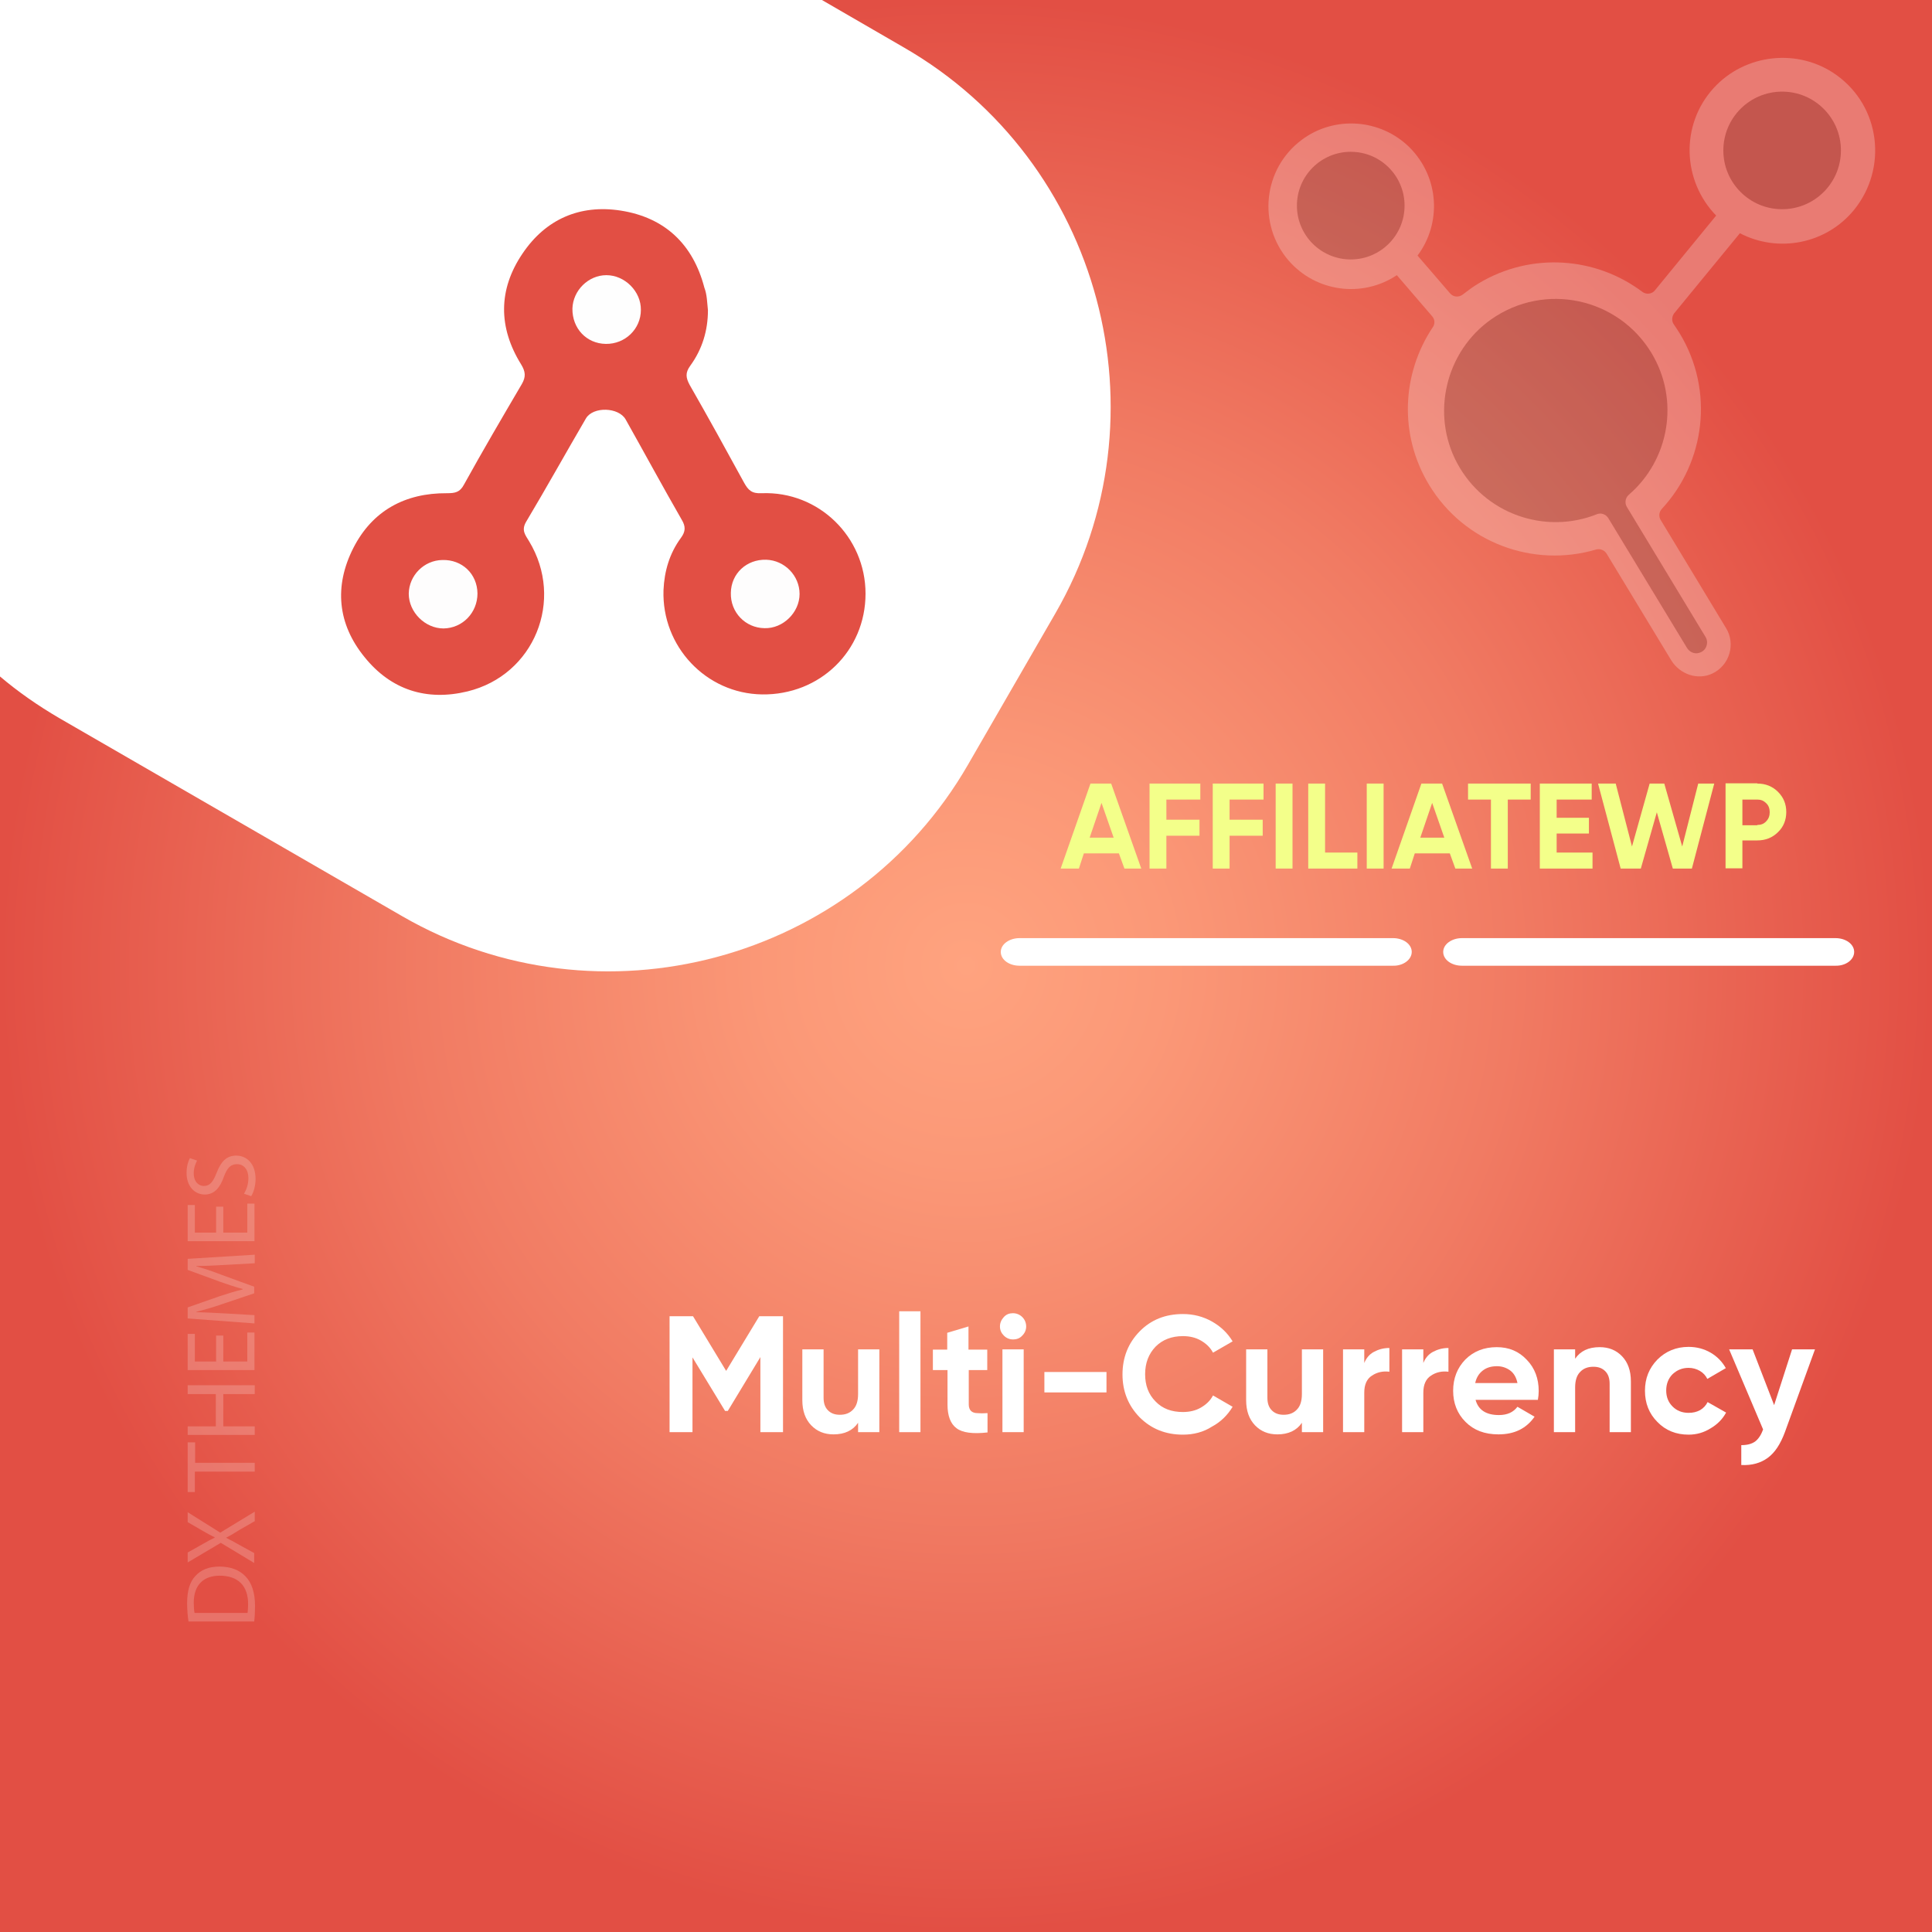 <?xml version="1.0" encoding="UTF-8"?>
<!-- Generator: Adobe Illustrator 26.0.1, SVG Export Plug-In . SVG Version: 6.00 Build 0)  -->
<svg xmlns="http://www.w3.org/2000/svg" xmlns:xlink="http://www.w3.org/1999/xlink" version="1.1" id="Layer_1" x="0px" y="0px" viewBox="0 0 700 700" style="enable-background:new 0 0 700 700;" xml:space="preserve">
<rect x="0" y="0" width="700" height="700" fill="#333333" stroke="none"/>
<style type="text/css">
	.st0{fill:url(#SVGID_1_);}
	.st1{fill:#FFFFFF;}
	.st2{opacity:0.25;}
	.st3{fill:#6B6B6B;}
	.st4{fill:none;}
	.st5{fill:#F3FF8A;}
	.st6{opacity:0.2;fill:#FFFFFF;enable-background:new    ;}
	.st7{fill:#E24F44;}
	.st8{fill:#FEFDFD;}
	.st9{fill:#FEFEFE;}
</style>
<radialGradient id="SVGID_1_" cx="351.043" cy="-323.208" r="349.72" gradientTransform="matrix(1.001 0 0 1.001 -1.323 673.467)" gradientUnits="userSpaceOnUse">
	<stop offset="0" style="stop-color:#FFA37F"></stop>
	<stop offset="0.205" style="stop-color:#FB9877"></stop>
	<stop offset="0.565" style="stop-color:#F17B63"></stop>
	<stop offset="1" style="stop-color:#E24F44"></stop>
</radialGradient>
<rect class="st0" width="700" height="700"></rect>
<path class="st1" d="M327.5,17.2L297.8,0H0v245.1c6.6,5.6,13.8,10.6,21.5,15.1L145.8,332c71.4,41.2,163.7,16.5,204.9-54.9l31.7-54.9  C423.7,150.6,399,58.4,327.5,17.2z"></path>
<g>
	<path class="st1" d="M511.5,344.9c0-2.8-3-5-6.8-5H369.4c-3.7,0-6.8,2.2-6.8,5s3,5,6.8,5h135.3C508.4,350,511.5,347.7,511.5,344.9z   "></path>
	<path class="st1" d="M671.8,344.9c0-2.8-3-5-6.8-5H529.7c-3.7,0-6.8,2.2-6.8,5s3,5,6.8,5H665C668.8,350,671.8,347.7,671.8,344.9z"></path>
</g>
<g class="st2">
	<path class="st1" d="M665.4,27.2c-13.8-9.9-33.2-7.8-44.6,4.8c-12.1,13.4-11.2,33.6,1,46.1l-22.2,27.1c-1.1,1.4-3.2,1.6-4.6,0.5   c-16.8-12.6-40.2-14.5-59.3-3c-2,1.2-3.9,2.6-5.7,4c-1.4,1.1-3.4,1-4.6-0.4l-11.8-13.7c8.7-11.6,8-28.3-2.9-39.2   c-10.5-10.4-27.3-11.6-39.1-2.7c-14,10.5-16,30.5-4.8,43.6c10,11.6,26.9,13.7,39.3,5.4l12.8,14.9c1,1.1,1.1,2.8,0.2,4   c-11.1,16.6-12.4,38.8-1.3,57.1c12.8,21.1,37.9,30.1,60.5,23.4c1.4-0.4,3,0.2,3.8,1.5l23.4,38.6c3.1,5.1,9.6,7.4,15,4.8   c6.2-3,8.4-10.7,4.9-16.4l-23.7-39.2c-0.8-1.3-0.6-2.9,0.4-4c15.7-16.9,19.1-42.8,6.5-63.6c-0.7-1.1-1.4-2.2-2.1-3.2   c-0.9-1.2-0.8-2.9,0.1-4.1l23.8-29c13.8,7.2,31.2,4,41.4-8.5C684,60.9,681.3,38.6,665.4,27.2z"></path>
	<path class="st3" d="M598.3,127.8c-12.1-19.9-38.6-25.7-58-12.1c-16.5,11.6-21.9,34.2-12.4,52c9.9,18.6,32,26.1,50.7,18.6   c1.5-0.6,3.2,0,4.1,1.4l28.5,47c0.9,1.5,2.6,2.3,4.2,1.9c2.8-0.6,3.9-3.7,2.5-5.9l-28.5-47.1c-0.8-1.4-0.5-3.2,0.7-4.3   C604.8,166.7,608.7,144.9,598.3,127.8z"></path>
	<circle class="st3" cx="489.4" cy="74.5" r="19.5"></circle>
	<circle class="st3" cx="645.7" cy="54.5" r="21.3"></circle>
</g>
<g>
	<rect x="364.1" y="283.9" class="st4" width="304.4" height="57.9"></rect>
	<path class="st5" d="M407.4,314.7l-2-5.5h-12.7l-1.8,5.5h-6.6l10.8-30.8h7.5l10.9,30.8H407.4z M394.8,303.5h8.7l-4.4-12.6   L394.8,303.5z"></path>
	<path class="st5" d="M434.9,289.7h-12.3v7.3h12v5.8h-12v11.9h-6.1v-30.8h18.4V289.7z"></path>
	<path class="st5" d="M457.8,289.7h-12.3v7.3h12v5.8h-12v11.9h-6.1v-30.8h18.4V289.7z"></path>
	<path class="st5" d="M462.2,283.9h6.1v30.8h-6.1V283.9z"></path>
	<path class="st5" d="M480.1,308.9h11.7v5.8H474v-30.8h6.1V308.9z"></path>
	<path class="st5" d="M495.2,283.9h6.1v30.8h-6.1V283.9z"></path>
	<path class="st5" d="M527.3,314.7l-2-5.5h-12.7l-1.8,5.5h-6.6l10.8-30.8h7.5l10.9,30.8H527.3z M514.6,303.5h8.7l-4.4-12.6   L514.6,303.5z"></path>
	<path class="st5" d="M554.6,283.9v5.8h-8.3v25h-6.1v-25h-8.3v-5.8H554.6z"></path>
	<path class="st5" d="M564,308.9h13v5.8h-19.1v-30.8h18.8v5.8H564v6.6h11.7v5.7H564V308.9z"></path>
	<path class="st5" d="M587.2,314.7l-8.2-30.8h6.4l5.9,22.8l6.4-22.8h5.3l6.5,22.8l5.8-22.8h5.8l-8.1,30.8h-6.9l-5.8-20.4l-5.8,20.4   H587.2z"></path>
	<path class="st5" d="M636.7,283.9c3,0,5.5,1,7.5,3s3,4.4,3,7.3s-1,5.4-3,7.3c-2,2-4.5,3-7.5,3h-5.4v10.1h-6.1v-30.8h11.5V283.9z    M636.7,298.9c1.3,0,2.4-0.4,3.2-1.3c0.9-0.9,1.3-2,1.3-3.3s-0.4-2.5-1.3-3.3c-0.9-0.9-1.9-1.3-3.2-1.3h-5.4v9.3h5.4V298.9z"></path>
</g>
<g>
	<rect x="66.7" y="394.4" class="st4" width="33.2" height="195.9"></rect>
	<path class="st6" d="M68.3,587.5c-0.3-1.9-0.5-4.2-0.5-6.7c0-4.5,1-7.7,3-9.8c2-2.2,4.8-3.4,8.7-3.4c4,0,7.2,1.2,9.4,3.5   c2.3,2.3,3.5,6,3.5,10.7c0,2.2-0.1,4.1-0.3,5.7H68.3z M89.7,584.4c0.1-0.8,0.2-1.9,0.2-3.2c0-6.7-3.7-10.3-10.3-10.3   c-5.7,0-9.4,3.2-9.4,9.8c0,1.6,0.1,2.8,0.3,3.7H89.7z"></path>
	<path class="st6" d="M92.2,551.2l-5.4,3.1c-2.1,1.3-3.4,2.1-4.8,2.8v0.1c1.4,0.7,2.7,1.4,4.8,2.6l5.3,2.9v3.6L80,559l-12,7.1v-3.6   l5.7-3.2c1.6-0.9,2.8-1.6,4.1-2.2V557c-1.4-0.7-2.6-1.3-4.1-2.2l-5.7-3.3v-3.6l11.8,7.4l12.5-7.6v3.5L92.2,551.2L92.2,551.2z"></path>
	<path class="st6" d="M70.6,533.2v7.4H68v-18h2.7v7.4h21.6v3.2L70.6,533.2L70.6,533.2z"></path>
	<path class="st6" d="M68,516.8h10.2v-11.7H68v-3.2h24.3v3.2H80.9v11.7h11.4v3.1H68V516.8z"></path>
	<path class="st6" d="M80.9,483.9v9.4h8.7v-10.5h2.6v13.6H68v-13.1h2.6v10h7.7v-9.4H80.9z"></path>
	<path class="st6" d="M81.6,458.3c-3.4,0.2-7.5,0.4-10.5,0.4v0.1c2.8,0.8,5.9,1.8,9.2,3.1l11.8,4.3v2.4l-11.6,3.9   c-3.4,1.2-6.6,2.1-9.4,2.8v0.1c3,0.1,7.1,0.3,10.7,0.5l10.4,0.6v3L68,477.7v-4l11.7-4.1c3-1,5.7-1.8,8.2-2.4V467   c-2.4-0.6-5.1-1.5-8.2-2.6L68,460.1v-4l24.3-1.5v3.1L81.6,458.3z"></path>
	<path class="st6" d="M80.9,437.2v9.4h8.7v-10.5h2.6v13.6H68v-13.1h2.6v10h7.7v-9.4H80.9z"></path>
	<path class="st6" d="M88.4,432.5c0.9-1.4,1.6-3.5,1.6-5.6c0-3.2-1.7-5.1-4.1-5.1c-2.3,0-3.6,1.3-4.8,4.6c-1.4,4-3.5,6.4-6.9,6.4   c-3.8,0-6.6-3.1-6.6-7.8c0-2.5,0.6-4.3,1.2-5.4l2.6,0.9c-0.4,0.8-1.2,2.4-1.2,4.6c0,3.3,2,4.6,3.6,4.6c2.3,0,3.4-1.5,4.7-4.8   c1.6-4.1,3.6-6.2,7.1-6.2c3.7,0,7,2.8,7,8.5c0,2.3-0.7,4.9-1.6,6.2L88.4,432.5z"></path>
</g>
<g>
	<path class="st7" d="M256.5,112.4c0,7.4-2.1,14.2-6.4,20.1c-1.9,2.6-1.6,4.4-0.2,7c6.7,11.7,13.2,23.5,19.7,35.4   c1.5,2.7,2.8,4,6.4,3.8c20.6-0.8,37.6,15.8,37.6,36.4c0,20.7-16.5,36.8-37.5,36.5c-20.3-0.3-36.4-17.4-35.7-37.8   c0.3-6.9,2.2-13.3,6.3-18.9c1.7-2.3,1.8-4.1,0.3-6.6c-6.9-12-13.5-24.2-20.3-36.3c-2.5-4.5-11.8-4.8-14.4-0.4   c-7.3,12.5-14.3,25.1-21.7,37.5c-1.8,3.1-0.2,4.8,1.1,7c12.9,21.3,1.9,48.5-22.3,54.4c-14.8,3.6-27.7-0.5-37.3-12.4   c-9.8-12-11.1-25.7-4.1-39.5c6.9-13.6,18.8-20,33.9-19.9c3,0,4.7-0.3,6.2-3.1c6.8-12.3,13.9-24.4,21-36.5c1.5-2.6,1.3-4.5-0.3-7.1   c-8.3-13.4-8.3-27.1,0.5-40.1c8.4-12.5,20.8-17.9,35.6-15.6c16,2.5,26.2,12.2,30.3,27.9C256.2,106.8,256.2,109.7,256.5,112.4z"></path>
	<path class="st8" d="M173,215c0,7-5.4,12.6-12.3,12.7c-6.7,0-12.6-5.9-12.6-12.6c0.1-6.6,5.5-12.1,12.2-12.2   C167.4,202.7,172.9,207.9,173,215z"></path>
	<path class="st8" d="M264.8,214.8c0.1-7,5.7-12.2,12.8-12c6.7,0.2,12.1,5.8,12.1,12.4c0,6.7-6,12.6-12.7,12.4   C270,227.5,264.6,221.8,264.8,214.8z"></path>
	<path class="st9" d="M219.5,124.6c-7-0.1-12.2-5.6-12.1-12.8c0.2-6.6,5.8-12.1,12.3-12.1c6.7,0,12.6,5.9,12.5,12.6   C232.2,119.2,226.5,124.7,219.5,124.6z"></path>
</g>
<g>
	<rect x="150.4" y="374.9" class="st4" width="507.3" height="246"></rect>
	<path class="st1" d="M283.7,476.9v42h-8.2v-27.2l-11.8,19.5l-1,0l-11.8-19.4v27.1h-8.3v-42h8.5l12,19.8l12-19.8H283.7z"></path>
	<path class="st1" d="M310.9,488.9h7.7v30h-7.7v-3.4c-1.9,2.8-4.9,4.2-8.9,4.2c-3.3,0-6-1.1-8.1-3.3c-2.1-2.2-3.2-5.2-3.2-9.1v-18.4   h7.7v17.5c0,2,0.5,3.5,1.6,4.6c1.1,1.1,2.5,1.6,4.3,1.6c2,0,3.6-0.6,4.8-1.9c1.2-1.2,1.8-3.1,1.8-5.6V488.9z"></path>
	<path class="st1" d="M325.8,518.9v-43.8h7.7v43.8H325.8z"></path>
	<path class="st1" d="M357.7,496.4H351v12.5c0,1,0.3,1.8,0.8,2.3c0.5,0.5,1.3,0.8,2.3,0.8c1,0.1,2.2,0.1,3.7,0v7   c-5.3,0.6-9.1,0.1-11.2-1.5c-2.2-1.6-3.3-4.5-3.3-8.6v-12.5H338v-7.4h5.2v-6.1l7.7-2.3v8.4h6.8V496.4z"></path>
	<path class="st1" d="M367,485.3c-1.3,0-2.4-0.5-3.3-1.4c-0.9-0.9-1.4-2-1.4-3.3s0.5-2.4,1.4-3.4c0.9-1,2-1.4,3.3-1.4   c1.3,0,2.5,0.5,3.4,1.4s1.4,2.1,1.4,3.4s-0.5,2.4-1.4,3.3C369.5,484.9,368.4,485.3,367,485.3z M363.2,518.9v-30h7.7v30H363.2z"></path>
	<path class="st1" d="M378.4,504.5v-7.4h22.5v7.4H378.4z"></path>
	<path class="st1" d="M428.6,519.8c-6.3,0-11.5-2.1-15.7-6.3c-4.1-4.2-6.2-9.4-6.2-15.5c0-6.2,2.1-11.4,6.2-15.6   c4.1-4.2,9.3-6.3,15.7-6.3c3.8,0,7.3,0.9,10.5,2.7c3.2,1.8,5.7,4.2,7.5,7.2l-7.1,4.1c-1-1.9-2.5-3.3-4.4-4.4   c-1.9-1.1-4.1-1.6-6.5-1.6c-4.1,0-7.4,1.3-9.9,3.8c-2.5,2.6-3.8,5.9-3.8,10c0,4,1.2,7.3,3.8,9.9c2.5,2.6,5.8,3.8,9.9,3.8   c2.4,0,4.6-0.5,6.5-1.6c1.9-1.1,3.4-2.5,4.4-4.4l7.1,4.1c-1.8,3-4.3,5.5-7.5,7.2C436,518.9,432.4,519.8,428.6,519.8z"></path>
	<path class="st1" d="M471.7,488.9h7.7v30h-7.7v-3.4c-1.9,2.8-4.9,4.2-8.9,4.2c-3.3,0-6-1.1-8.1-3.3c-2.1-2.2-3.2-5.2-3.2-9.1v-18.4   h7.7v17.5c0,2,0.5,3.5,1.6,4.6c1.1,1.1,2.5,1.6,4.3,1.6c2,0,3.6-0.6,4.8-1.9c1.2-1.2,1.8-3.1,1.8-5.6V488.9z"></path>
	<path class="st1" d="M494.2,494.1c0.7-1.9,1.9-3.4,3.6-4.3s3.5-1.4,5.6-1.4v8.6c-2.4-0.3-4.5,0.2-6.3,1.4c-1.9,1.2-2.8,3.3-2.8,6.2   v14.3h-7.7v-30h7.7V494.1z"></path>
	<path class="st1" d="M515.6,494.1c0.7-1.9,1.9-3.4,3.6-4.3s3.5-1.4,5.6-1.4v8.6c-2.4-0.3-4.5,0.2-6.3,1.4c-1.9,1.2-2.8,3.3-2.8,6.2   v14.3h-7.7v-30h7.7V494.1z"></path>
	<path class="st1" d="M534.6,507.1c1,3.8,3.9,5.6,8.5,5.6c3,0,5.2-1,6.7-3l6.2,3.6c-3,4.3-7.3,6.4-13.1,6.4c-5,0-8.9-1.5-11.9-4.5   s-4.5-6.8-4.5-11.3c0-4.5,1.5-8.3,4.4-11.3c3-3,6.8-4.5,11.4-4.5c4.4,0,8,1.5,10.9,4.6c2.9,3,4.3,6.8,4.3,11.3c0,1-0.1,2.1-0.3,3.2   H534.6z M534.5,501.1h15.3c-0.4-2-1.3-3.6-2.7-4.6c-1.4-1-3-1.5-4.7-1.5c-2.1,0-3.8,0.5-5.2,1.6   C535.8,497.7,534.9,499.2,534.5,501.1z"></path>
	<path class="st1" d="M579.6,488.1c3.3,0,6,1.1,8.1,3.3c2.1,2.2,3.2,5.2,3.2,9.1v18.4h-7.7v-17.5c0-2-0.5-3.5-1.6-4.6   c-1.1-1.1-2.5-1.6-4.3-1.6c-2,0-3.6,0.6-4.8,1.9c-1.2,1.2-1.8,3.1-1.8,5.6v16.2h-7.7v-30h7.7v3.4   C572.6,489.5,575.5,488.1,579.6,488.1z"></path>
	<path class="st1" d="M611.8,519.8c-4.5,0-8.3-1.5-11.3-4.6c-3-3-4.5-6.8-4.5-11.3c0-4.5,1.5-8.2,4.5-11.3c3-3,6.8-4.6,11.3-4.6   c2.9,0,5.6,0.7,8,2.1c2.4,1.4,4.2,3.3,5.5,5.6l-6.7,3.9c-0.6-1.2-1.5-2.2-2.7-2.9c-1.2-0.7-2.6-1.1-4.1-1.1c-2.3,0-4.2,0.8-5.8,2.3   c-1.5,1.5-2.3,3.5-2.3,5.9c0,2.4,0.8,4.3,2.3,5.8c1.5,1.5,3.4,2.3,5.8,2.3c1.6,0,2.9-0.3,4.2-1c1.2-0.7,2.1-1.7,2.7-2.9l6.7,3.8   c-1.3,2.4-3.2,4.3-5.6,5.7C617.4,519,614.8,519.8,611.8,519.8z"></path>
	<path class="st1" d="M649.3,488.9h8.3l-10.9,30c-1.6,4.3-3.6,7.4-6.2,9.3c-2.6,1.9-5.8,2.8-9.6,2.6v-7.2c2.1,0,3.7-0.4,5-1.3   c1.2-0.9,2.2-2.4,2.9-4.4l-12.3-29h8.5l7.8,20.2L649.3,488.9z"></path>
</g>
</svg>
